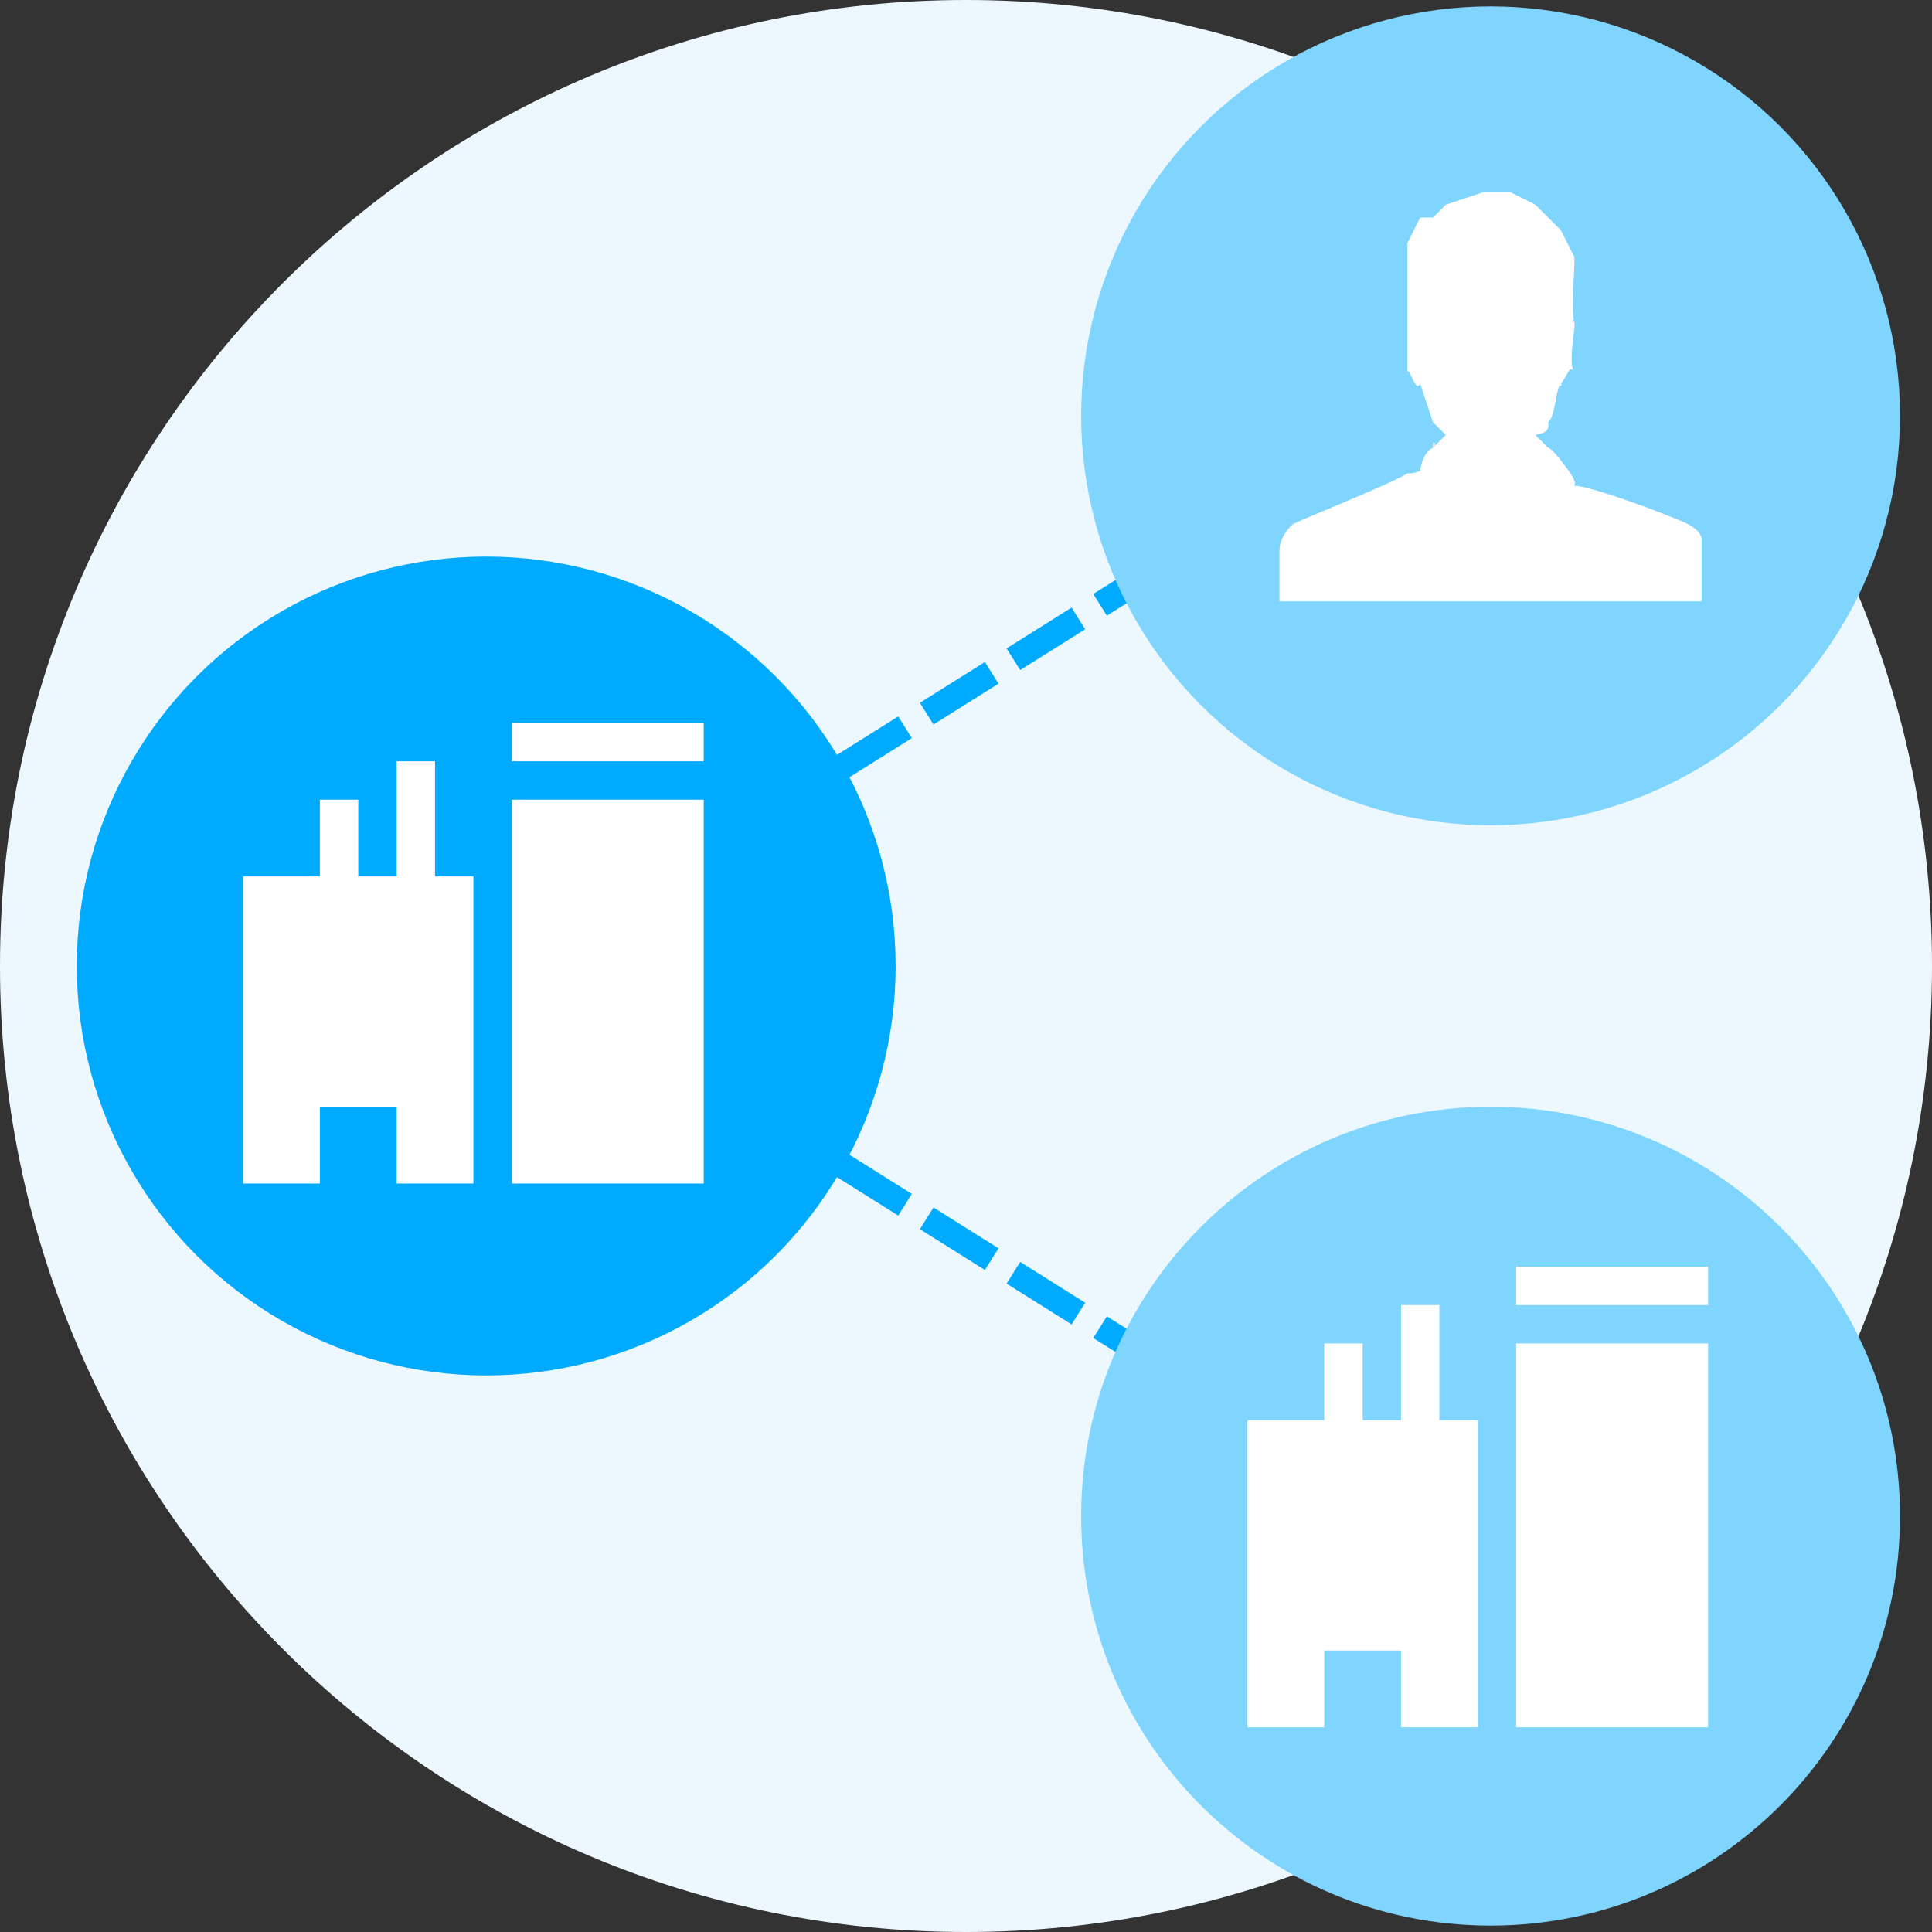 <svg width="151" height="151" viewBox="0 0 151 151" xmlns="http://www.w3.org/2000/svg"><rect x="0" y="0" width="151" height="151" fill="#333333" stroke="none"/><g fill="none" fill-rule="evenodd"><path d="M75.5 151c41.7 0 75.5-33.8 75.5-75.5S117.2 0 75.5 0 0 33.8 0 75.5 33.8 151 75.5 151z" fill="#EDF8FE"/><path d="M66.5 91.5L88 105M66.5 59.5L88 46" stroke="#0AF" stroke-width="2" stroke-linecap="square" stroke-dasharray="4,4"/><g transform="translate(6 43)"><circle fill="#0AF" cx="32" cy="32.5" r="32"/><path d="M34 16.5h15v-3H34v3zm0 33h15v-30H34v30zm-9-33v9h-3v-6h-3v6h-6v24h6v-6h6v6h6v-24h-3v-9h-3z" fill="#FFF"/></g><path d="M116.5 150.5c17.67 0 32-14.33 32-32s-14.33-32-32-32-32 14.33-32 32 14.33 32 32 32z" fill="#80D5FF"/><path d="M118.5 102h15v-3h-15v3zm0 33h15v-30h-15v30zm-9-33v9h-3v-6h-3v6h-6v24h6v-6h6v6h6v-24h-3v-9h-3z" fill="#FFF"/><g transform="translate(84.5 .5)"><circle fill="#80D5FF" cx="32" cy="32" r="32"/><path d="M38.5 37.5c.42-.32-.66-1.52-1-2-.96-1.27-1.07-.94-1-1l-1-1c.5-.15 1.14-.15 1-1 .58-.47.58-2.66 1-3-.42.34.23.12 0 0 .67-.97.67-1.4 1-1-.33-.4-.07-2.43 0-3 .08-.55.1-.7 0-1 .1.3-.26.16 0 0-.23-1.33.2-5.18 0-5l-1-2-2-2-2-1h-2l-3 1-1 1h-1l-1 2v10c.3.03.63 1.67 1 1l1 3 1 1-1 1c.36-.27-.07-.82 0 0-.72.27-1.05 1.6-1 2-.05-.4-.05.03-1 0-1.43.9-8.7 3.75-9 4 .3-.25-1 .74-1 2v4h33v-5c-.03.4.18-.37-1-1-1.85-.9-8.58-3.32-9-3z" fill="#FFF"/></g></g></svg>